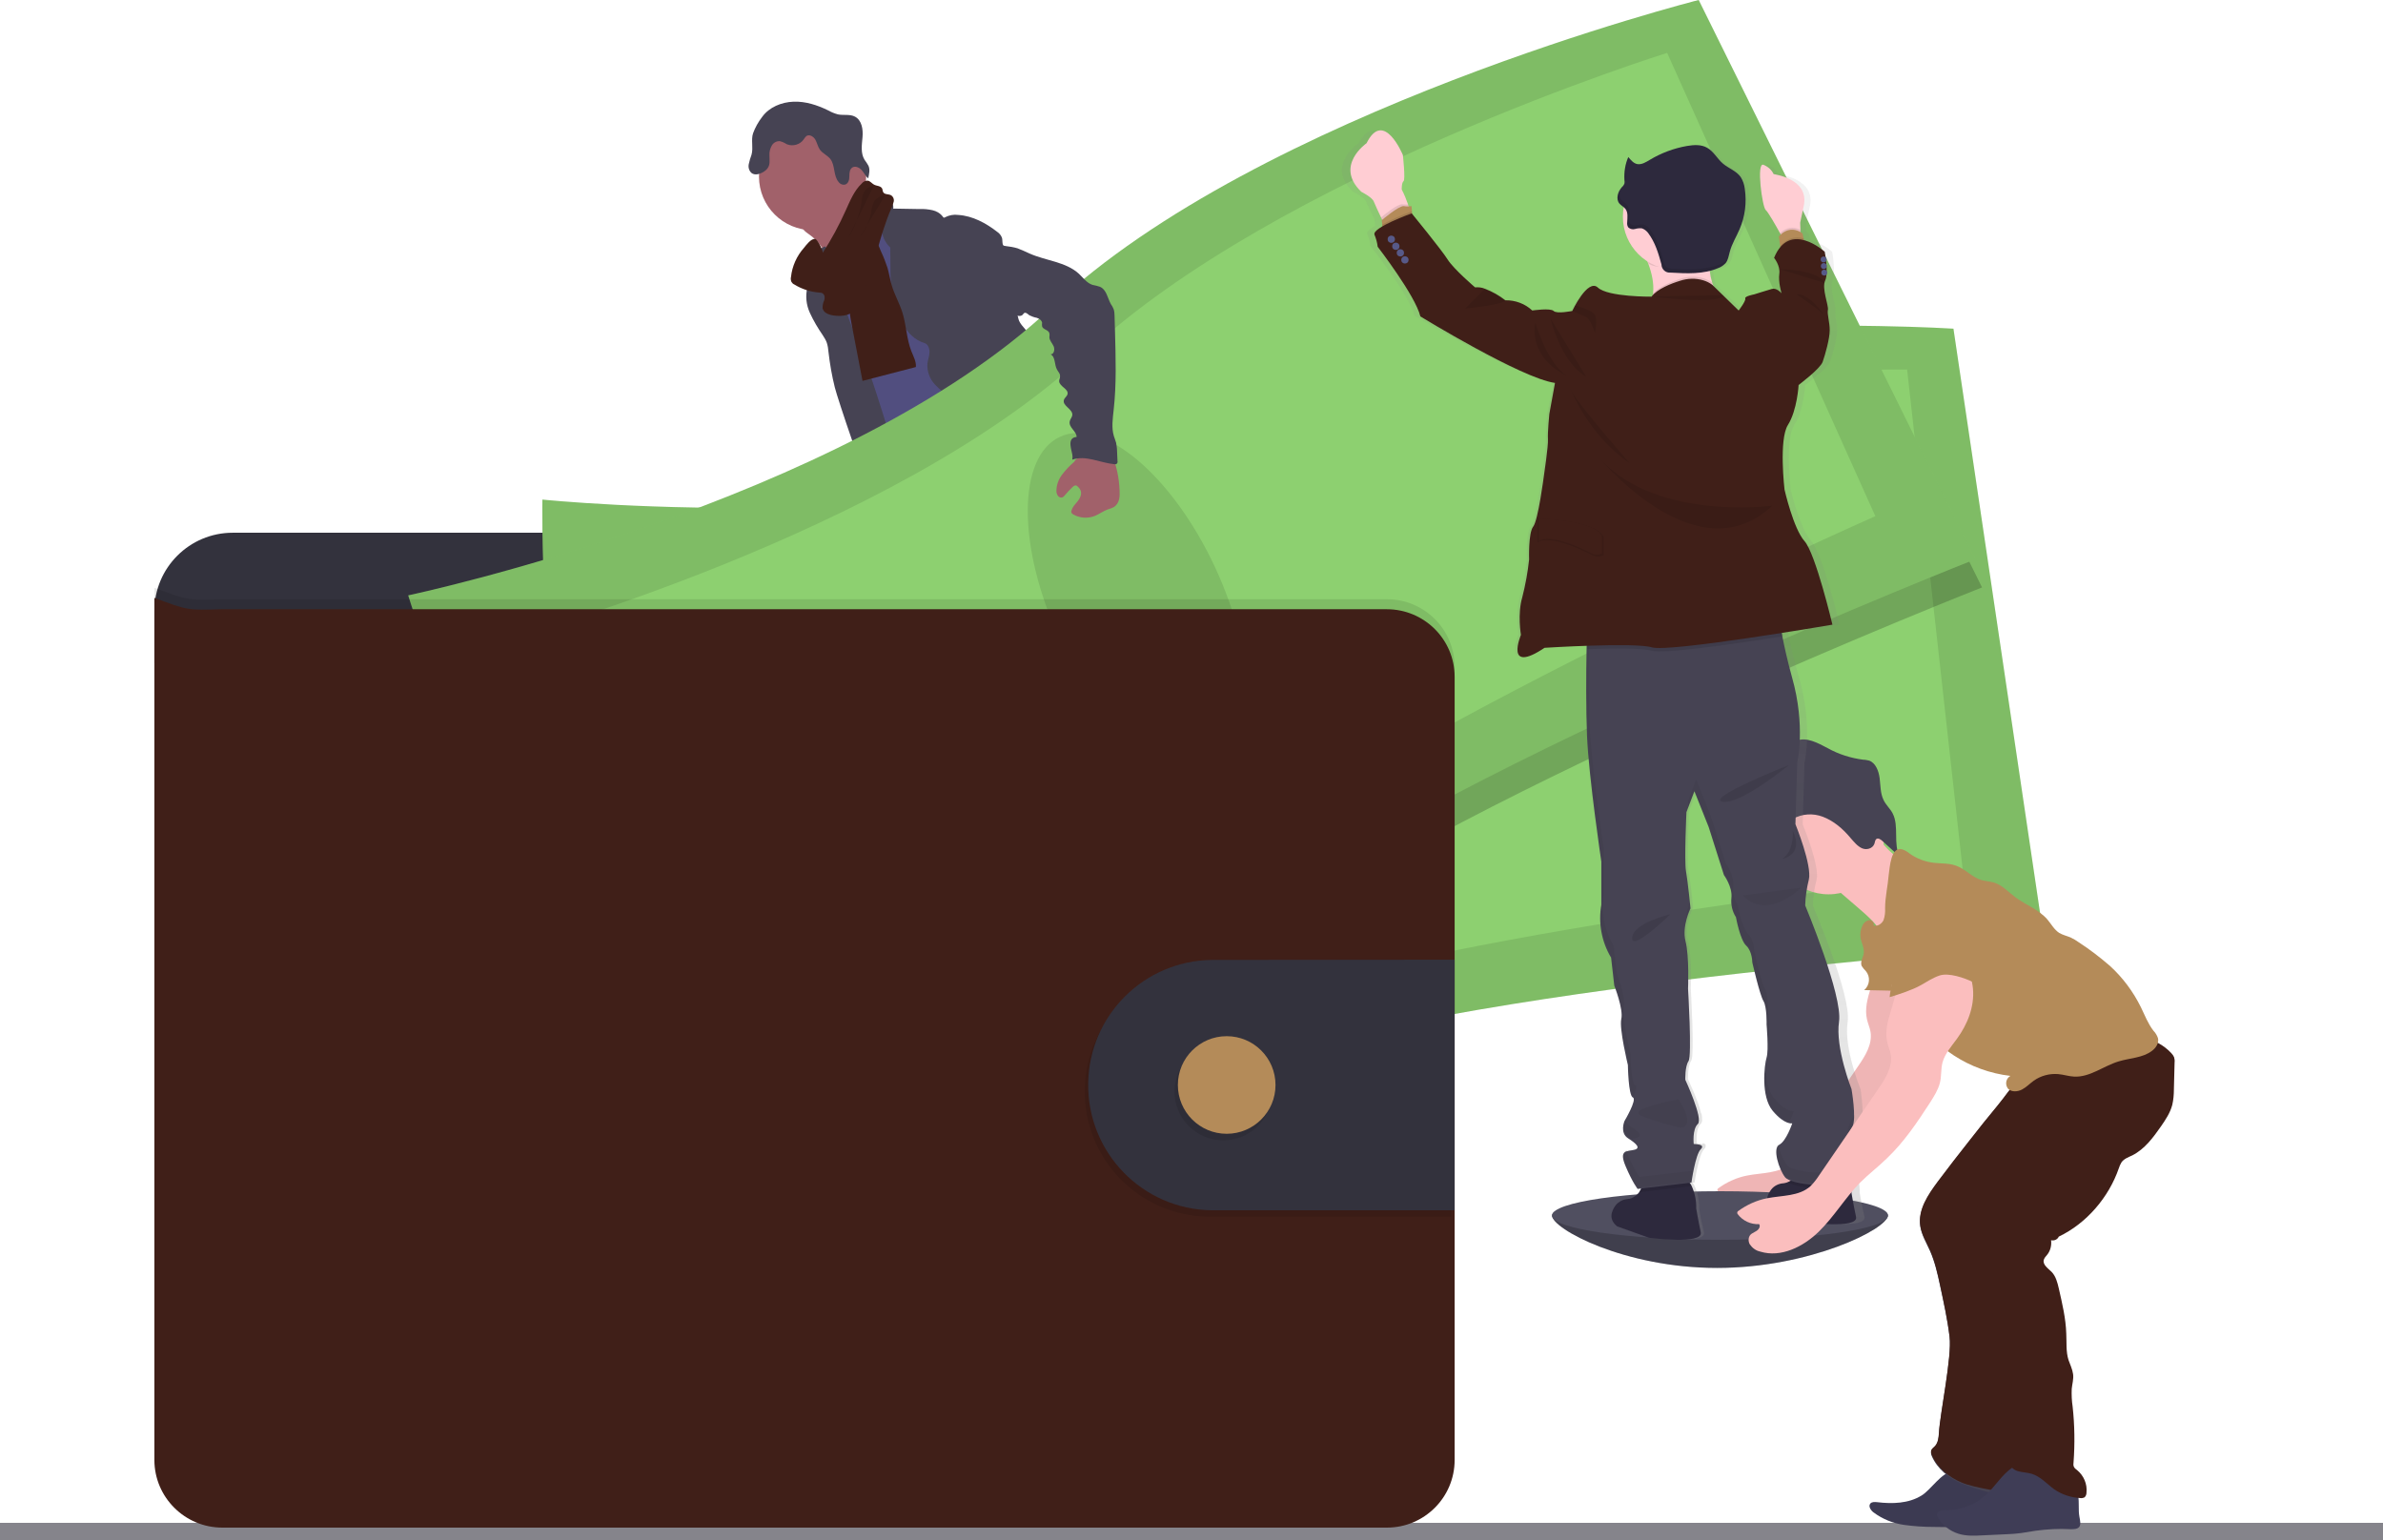 <?xml version="1.0" encoding="utf-8"?>
<!-- Generator: Adobe Illustrator 24.1.2, SVG Export Plug-In . SVG Version: 6.00 Build 0)  -->
<svg version="1.1" id="baed4b18-14ee-447f-bd84-b0265ca0ad8a"
	 xmlns="http://www.w3.org/2000/svg" xmlns:xlink="http://www.w3.org/1999/xlink" x="0px" y="0px" viewBox="0 0 1049.6 678.6"
	 style="enable-background:new 0 0 1049.6 678.6;" xml:space="preserve">
<style type="text/css">
	.st0{fill:#85848B;}
	.st1{fill:#504F60;}
	.st2{opacity:0.2;enable-background:new    ;}
	.st3{fill:#B48B59;}
	.st4{fill:#514E7F;}
	.st5{fill:#464353;}
	.st6{fill:#A1616A;}
	.st7{fill:#401F18;}
	.st8{opacity:0.1;enable-background:new    ;}
	.st9{fill:#33323D;}
	.st10{fill:#8DD070;}
	.st11{fill:#FBBEBE;}
	.st12{opacity:5.000000e-02;enable-background:new    ;}
	.st13{fill:#3F3D56;}
	.st14{fill:url(#SVGID_1_);}
	.st15{fill:#2D293D;}
	.st16{opacity:5.000000e-02;}
	.st17{fill:#FFCDD3;}
	.st18{fill:#575988;}
	.st19{opacity:0.1;}
</style>
<rect y="670.9" class="st0" width="1049.6" height="7.7"/>
<path class="st1" d="M831.5,535.5c0,5.9-34.4,23.1-75.2,23.1s-72.7-17.2-72.7-23.1s33.1-4,74-4S831.5,529.6,831.5,535.5z"/>
<path class="st2" d="M831.5,535.5c0,5.9-34.4,23.1-75.2,23.1s-72.7-17.2-72.7-23.1"/>
<path class="st3" d="M420.1,427.2c6.6,0.8,13.5,1.4,19.9-0.7c1-0.3,2.1-1,2-2c-0.1-0.4-0.2-0.7-0.5-1c-2.4-3.6-4.4-7.4-6-11.4
	c-0.1-0.2-0.2-0.4-0.4-0.5c-0.2-0.1-0.4-0.1-0.6,0c-2.9,0.8-5.5,2.7-8.4,3.5c-1.5,0.4-3,0.5-4.6,0.3c-1.3-0.2-3.1-1.2-4.3-1.1
	C418,418.7,419.6,422.8,420.1,427.2z"/>
<path class="st3" d="M545.5,416.2c4.4-3,8.9-6.2,11.5-10.8c0.2-0.3,0.3-0.6,0.3-0.9c0-0.3-0.2-0.6-0.4-0.9
	c-2.5-3.9-5.6-7.3-9.3-10.1c-1.9,1.4-3.7,3-5.2,4.8c-1.1,1.2-4.1,3-4.2,4.8c0,1,1.2,2.2,1.7,3c0.7,1.1,1.4,2.2,2.1,3.3
	C542.4,409.9,545.9,415.9,545.5,416.2z"/>
<path class="st4" d="M446.1,440.6c0.1,1-0.2,2.1-0.8,2.9c-0.5,0.5-1,0.8-1.7,1c-9.3,3.3-20-0.8-29.3,2.5c-1.9,0.7-3.7,1.6-5.6,2.3
	c-2.3,0.7-4.6,1.1-7,1.2c-3.3,0.3-6.6,0.5-9.8,0.6c-2.5,0.2-5,0-7.4-0.7c-2.5-0.6-4.5-2.3-5.7-4.5c-0.5-1-0.6-2.1-0.3-3.2
	c0.1-0.4,0.4-0.7,0.6-1c0.6-0.7,1.4-1.3,2.2-1.8l3.4-2.2c1.6-1.1,3.3-2.1,5.2-2.7c1.4-0.4,2.8-0.6,4.1-1c4.8-1.4,8.5-5.2,11.9-8.8
	l4.6-5c0.4-0.5,1-1,1.6-1.3c0.6-0.2,1.3-0.3,2-0.2c4.5,0.3,8.9,1.8,12.6,4.2c1,0.7,2,1.3,3.1,1.8c2.7,1.1,6.2,0.3,8.7-1.1
	c1.2-0.6,0.9-1,1.4-2.1s1.7-1.9,2.8-0.8c0.3,0.4,0.5,0.8,0.7,1.3c1,3.3,0.6,6.8,0.6,10.3c0,0.5,0,1.1,0.2,1.6c0.3,0.5,0.6,1,0.9,1.5
	c0.1,0.1,0.1,0.2,0.2,0.4C446.1,437.3,446.3,439,446.1,440.6z"/>
<path class="st5" d="M446.1,440.6c0.1,1-0.2,2.1-0.8,2.9c-0.5,0.5-1,0.8-1.7,1c-9.3,3.3-20-0.8-29.3,2.5c-1.9,0.7-3.7,1.6-5.6,2.3
	c-2.3,0.7-4.6,1.1-7,1.2c-3.3,0.3-6.6,0.5-9.8,0.6c-2.5,0.2-5,0-7.4-0.7c-2.5-0.6-4.5-2.3-5.7-4.5c-0.5-1-0.6-2.1-0.3-3.2
	c0.1-0.4,0.4-0.7,0.6-1c0.5,1.1,0.9,2.6,1.3,3.2c0.9,1.6,2.5,2.8,4.3,3.1c1.4,0.1,2.7-0.1,4-0.5c8.4-2.1,17.3-2.1,25.4-5.3
	c2.8-1.1,5.4-2.5,8.3-3.2s6-0.5,9-0.7c4.7-0.4,9.3-1.8,14-2.6C446.1,437.3,446.3,439,446.1,440.6z"/>
<path class="st4" d="M566.8,415.6c-0.4,3.5-2.7,6.5-5.1,9.1s-5.2,4.9-7.2,7.8c-2.4,3.7-3.5,8.2-6.6,11.3c-1.2,1.1-2.5,2.1-4,2.8
	c-1.6,1-3.4,1.8-5.2,2.4c-4.7,1.5-9.7,1.2-14.5,0.8c-1.6,0-3.1-0.3-4.6-0.9c-0.7-0.3-1.3-0.7-1.9-1.2c-1.2-0.8-2.2-1.8-3-3
	c-0.4-0.7-0.5-1.4-0.3-2.2c0.3-0.8,0.8-1.5,1.4-2.1c1.1-1.1,2.3-2.2,3.5-3.2c1.7-1.1,3.3-2.5,4.6-4c0.8-1.2,1.4-2.6,1.8-4
	c0.7-2.5,1.1-5.1,1.3-7.7c0-1.7,0.2-3.4,0.5-5.1c0.7-2.6,2.7-5,2.5-7.7c-0.1-0.4-0.1-0.8,0.1-1.2c0.2-0.3,0.6-0.5,0.9-0.6
	c1.5-0.6,3.1-1,4.8-1.1c1.7-0.1,3.3,0.5,4.4,1.7c0.7,0.8,1.1,2,2.1,2.3c0.5,0.1,1,0.2,1.5,0.1c2.5-0.3,5.1-0.6,7-2.2
	c1.8-1.6,2.9-3.9,2.9-6.4c0-0.9-0.4-1.9,1-2c1.1-0.1,1.9,1,2.4,1.7c2,2.6,4,5.3,4.7,8.5c0.3-0.1,0.6-0.2,0.9-0.2
	c1.3,0,2.5,0.6,3.2,1.6C566.7,412.5,567,414.1,566.8,415.6z"/>
<path class="st5" d="M566.8,415.6c-0.4,3.5-2.7,6.5-5.1,9.1s-5.2,4.9-7.2,7.8c-2.4,3.7-3.5,8.2-6.6,11.3c-1.2,1.1-2.5,2.1-4,2.8
	c-1.6,1-3.4,1.8-5.2,2.4c-4.7,1.5-9.7,1.2-14.5,0.8c-1.6,0-3.1-0.3-4.6-0.9c-0.7-0.3-1.3-0.7-1.9-1.2c-1.2-0.8-2.2-1.8-3-3
	c0.9-0.5,2-0.7,3-0.7c2.2,0.1,3.7,2.2,5.8,2.8c3,0.9,5.9-1.2,8.9-1.9c2-0.5,4-0.3,5.9-1c1.6-0.6,3.1-1.5,4.4-2.7
	c1.8-1.3,3.4-2.8,4.7-4.5c1.1-1.7,2-3.6,2.8-5.5c1.6-3.7,3.4-7.2,5.6-10.6c0.3-0.5,0.7-1,1.1-1.5c0.5-0.4,1-0.7,1.5-1.1
	c2-1.5,2.8-4,3.5-6.4c0.2-0.7,0.5-1.5,0.8-2.2c1.3,0,2.5,0.6,3.2,1.6C566.7,412.4,567,414,566.8,415.6z"/>
<path class="st6" d="M357.1,103.8c2.5,1.9,4.5,4.3,6,7c1.4,2.7,9.5,24,9,27.1c2.6-2.6,13-3.1,15.7-5.7c1.1-1.1,7.1-6.7,8-7.9
	s7.6-4,8.3-5.4c2.7-4.9-19.4-23.4-16.5-28.3c0.2-0.2,0.2-0.5,0.2-0.8c-0.1-0.2-0.2-0.4-0.4-0.6c-1.8-1.9-4.2-3-6.4-4.4
	s-4.3-3.3-4.9-5.8c-2.1,1-4,2.2-5.6,3.8c-4.1,3.5-8,7-12,10.6c-1.5,1.4-4.5,3.3-5.2,5.3C352.5,101,355.6,102.6,357.1,103.8z"/>
<path class="st4" d="M392.8,95.9c-3.4,2.3-6.6,4.9-9.5,7.7c-2.7,2.7-5.3,5.9-6,9.6c-0.3,1.5-0.2,3-0.5,4.5c-1,6.6-6.7,11.4-9.2,17.5
	c-0.7,1.9-1.3,3.9-1.6,5.9c-0.7,3.8-1.1,7.6-1.1,11.5c-0.1,3.7,3.6,6.3,4.9,9.8s1.7,7.1,2.4,10.6c1.3,6.7,3.6,13.2,6,19.7
	c4.9,13.6,20.9,51.3,25.8,64.9c15.1-3.8,55.3-12.5,68.7-20.5c4.5-2.7-31-32.7-26.2-34.7c1-0.2,1.6-1.1,1.5-2c0-0.2-0.1-0.3-0.1-0.5
	c-4.8-20.9-19.7-38-26.5-58.3c-2.4-7-6.6-13.1-9.8-19.8c-2.9-6.1-4.5-12.8-7.9-18.6c-0.7-1.2-1.5-2.3-2.5-3.1
	c-0.9-0.7-1.8-1.2-2.8-1.7C396.6,97.4,394.8,96.9,392.8,95.9z"/>
<circle class="st6" cx="357.9" cy="77.8" r="23.6"/>
<path class="st5" d="M381.9,88.9c2.4-2.2,5.9-2.7,8.9-1.3c1.6,0.8,3,2.5,2.6,4.3l11.7,0.2c1.9-0.1,3.7,0.1,5.6,0.5
	c1.8,0.4,3.5,1.4,4.6,2.9c0.1,0.2,0.3,0.4,0.5,0.4c0.2,0,0.4-0.1,0.5-0.2c1.8-0.9,3.8-1.3,5.8-1c6.3,0.4,12.2,3.6,17.2,7.5
	c0.9,0.6,1.6,1.5,2,2.5c0.4,1.3-0.1,3,1,3.9c0,11,3.8,21.3,6.3,32c0.5,1.9,2.3,3.6,3.5,5.1c1.6,1.7,2.8,3.6,3.8,5.7
	c2.1,5.6-0.8,12.1,1.3,17.7c0.9,2.4,2.6,4.3,4,6.4c1.9,2.4,3.1,5.2,3.4,8.2c0.1,1.3-0.1,2.7,0,4c0.1,1.8,0.5,3.6,1,5.3
	c0.9,3.2,1.7,6.5,2.7,9.7c1.5,5.2,3.5,10.8,8.2,13.6c-11.3,1.9-23.1,3.8-33.8-0.1c-1.5-0.5-2.9-1.2-4.2-2.1
	c-3.9-2.8-5.7-7.5-7.4-11.9c-1.9-5-3.8-10.1-4.1-15.4c0-1.7-0.2-3.4-0.7-5c-1.1-2.9-4-4.6-6.6-6.3c-3-1.6-5.7-3.7-8-6.2
	c-2.3-2.5-3.5-5.9-3.2-9.3c0.2-1.6,0.9-3.2,0.9-4.9s-0.7-3.6-2.3-4c-8.2-2.5-12.1-12.2-13.9-20.5c-0.8-4.3-1.1-8.7-1-13.1l-0.1-8.5
	c-2.3-2.1-3.6-5-3.7-8.1c0.1-0.9,0.1-1.8,0-2.7c-0.4-1.1-1-2.1-1.9-2.9C384.6,93.3,383.1,91.2,381.9,88.9z"/>
<path class="st5" d="M356.8,115.9c-0.3,2.6,0.3,5.4-0.3,7.9c-0.2,1-0.6,2-0.9,2.9c-0.9,3.7-0.5,7.6,1.1,11.1
	c1.6,3.5,3.5,6.7,5.7,9.9c0.7,1.1,1.4,2.2,1.8,3.4c0.4,1.3,0.6,2.6,0.7,3.9c0.6,5.3,1.5,10.5,2.8,15.7c1.1,4.5,13.8,42.8,16.8,46.3
	c0.5,0.8,1.4,1.3,2.3,1.5c0.7,0,1.3-0.1,1.9-0.4l6-2.3c0.5-0.2,1-0.4,1.4-0.8c0.6-0.7,0.9-1.5,0.9-2.4c0.4-4.9-12.3-43.5-13.9-48.1
	c-4.9-13.9-11.4-27.3-14.6-41.7c-0.9-4-1.4-10.2-4.3-13.4c-1.2-1.3-0.8-0.8-2.3-0.1c-0.7,0.3-1.4,0.7-2.1,1.1
	C358,111.9,356.9,113.8,356.8,115.9z"/>
<path class="st5" d="M472.2,202.6"/>
<path class="st7" d="M375,142.3c1.6,8.5,3.3,17,4.9,25.5l23.5-6.1c0.2-2.5-1.1-4.7-2-7c-2.1-5.4-2.2-11.4-3.9-16.9
	c-1.3-4.2-3.6-8.1-4.8-12.3c-0.7-2.5-1.1-5-1.8-7.5c-0.8-2.4-1.7-4.8-2.8-7.1c-1.3-3.4-3-6.5-5.1-9.5c-3,1.1-6.2,2.4-7.9,5.1
	c-0.9,1.5-1.4,3.2-1.5,5c-0.4,5.3,1.5,10.6,0.9,15.8C373.8,132.3,374,137.4,375,142.3z"/>
<path class="st5" d="M403.8,255.5c1.3,5-0.6,10.3-2.1,15.2c-2.3,7.5-3.9,15.1-4.8,22.9c-0.1,2-0.5,3.9-1.2,5.8
	c-0.7,1.7-2,3.1-2.9,4.7c-2.4,4.2-2.3,9.3-1.8,14.1c0.3,3.1,0.9,6.3,1.5,9.4c0.8,3.8,1.7,7.8,0.6,11.5c1.9-0.4,3.1,2,3,3.9
	s-0.7,4,0.2,5.6c2.3,0.8,2.3,4,2.3,6.5c0,4.2,0.6,8.5,1.6,12.6c3.5,16.7,7.2,33.4,11.1,50.1c8.5,2.6,18.3,5.3,26.4,1.7
	c1.5-0.7,3-1.7,3.3-3.4c0.1-0.9,0-1.8-0.3-2.6l-3.8-13.9c-0.9-3.4-1.9-6.8-1.4-10.3c0.4-2.6,1.5-5.3,0.2-7.6
	c-0.4-0.8-1.1-1.4-1.6-2.1c-2-2.9-1-6.9-0.8-10.4c0.1-0.8,0-1.6-0.2-2.4c-0.3-0.9-0.7-1.8-1.1-2.6c-3.2-6.1-4.7-13-4.4-19.9
	c0.1-0.9,0-1.8-0.4-2.6c-0.2-0.3-0.5-0.7-0.6-1.1c-0.1-0.6-0.1-1.3,0.2-1.9c-1.1-0.9-2.2-1.9-3.1-3c2-1.3,2.6-3.9,1.4-5.9
	c-0.2-0.3-0.4-0.6-0.6-0.8c1.2-0.2,2-1.4,1.8-2.6c-0.1-0.5-0.3-0.9-0.7-1.2c-0.5-0.3-1.1-0.5-1.5-1c-0.5-0.7-0.1-1.8,0.3-2.6
	l2.3-4.2c1.7-3.1,2.1-7,4-10c2.7-4.4,4.4-9.2,6.2-14.1l6.7-18.6l4.5,3.9c1.5,1.2,2.8,2.6,3.7,4.2c0.6,1.6,1.1,3.3,1.2,5.1
	c1.7,10.1,8,18.8,10.3,28.8c0.5,2.2,0.9,4.5,2.1,6.4c0.5,0.6,0.9,1.2,1.2,1.8c0.3,1,0.5,2,0.5,3c0.4,4.1,2.6,7.8,6,10.2
	c2.2,1.5,5,2.6,6.2,5c0.2,0.7,0.6,1.5,1,2.1c1.1,1.3,3.4,1.5,3.9,3.1c0.3,0.9-0.2,2,0.3,2.8c0.3,0.4,0.7,0.7,1.1,0.8l6.5,3.3
	c7.3,3.6,11,12,16.4,18.1c1.9,2,3.5,4.2,4.9,6.5c2.3,4.1,3.4,9.4,7.3,12c1.1,0.5,2,1.3,2.8,2.1c1.2,1.6,0.8,3.9,0.9,5.9
	s1.7,4.5,3.6,3.8c-0.7,2.5-0.7,5.1,0,7.5c8.5-0.4,16.6-3.7,23.1-9.3c1.9-1.7,3.7-3.8,3.8-6.3c0-0.4-0.1-0.9-0.3-1.3
	c-0.4-0.5-0.9-0.9-1.5-1.1c-6.1-3.3-7.9-11-11-17.2c-2.7-5.5-6.7-10.2-10-15.3c-7.2-11-12.2-24.2-23.1-31.4c-2.4-1.6-5.2-3-6.4-5.6
	c-0.7-1.5-0.8-3.1-1.3-4.7s-1.8-3-3.4-3c0.9-2.2,0.7-4.9,0.8-7.3c0.1-1.1-0.1-2.1-0.4-3.1c-0.4-1.1-1-2.1-1.6-3.1
	c-2.9-4.8-4.3-10.4-4.1-16c0.1-2.9,0.6-5.9-0.3-8.6c-0.4-1.4-1.2-2.7-1.7-4c-0.8-2.4-1.2-5-1.3-7.5l-0.6-9.6
	c-0.1-3.2-0.5-6.4-1.2-9.5c-2-7.5-4-38.7-10.8-42.2s-18.6,20.5-26.3,21c-3.4,0.1-6.8,0.8-10,1.9c-5.1,1.9-9.4,5.5-13.6,9l-14.2,11.9
	C409.5,251.4,407.1,253.8,403.8,255.5z"/>
<path class="st5" d="M335.7,51.5c3.1-4.3,8.5-6.5,13.8-6.7s10.5,1.5,15.2,3.8c1.4,0.8,2.9,1.4,4.4,1.8c2.5,0.5,5.3-0.2,7.5,1
	c3,1.6,3.6,5.6,3.3,9s-0.9,7.1,0.9,10c0.6,0.8,1.2,1.7,1.7,2.6c0.8,1.7,0.3,3.7-0.1,5.6c-1.2-1-1.8-2.5-2.9-3.7s-2.9-1.9-4.1-1.1
	s-1.3,2.4-1.3,3.9s-0.4,3.1-1.8,3.6c-1.1,0.3-2.3-0.2-3-1.2c-2.3-2.8-1.4-7.3-3.6-10.1c-1.3-1.6-3.4-2.4-4.6-4.1
	c-0.9-1.3-1.2-3-2-4.4s-2.7-2.5-4-1.5c-0.4,0.4-0.8,0.9-1.1,1.4c-1.6,2.3-4.7,3.2-7.3,2.2c-1-0.6-2-1.1-3.2-1.4
	c-1.5-0.1-2.9,0.7-3.6,2c-0.7,1.3-1.1,2.7-1,4.2c0,2,0.4,4.1-0.8,5.7c-0.4,0.6-1,1.1-1.6,1.5c-1.7,1.1-4,1.8-5.5,0.6
	c-1.1-1-1.5-2.5-1.2-3.9c0.3-1.4,0.7-2.8,1.2-4.1c0.9-3.1-0.3-6.6,0.7-9.5C332.6,56.2,334,53.7,335.7,51.5z"/>
<path class="st7" d="M348.4,122c-0.2,0.7-0.1,1.5,0.2,2.2c0.3,0.5,0.7,0.9,1.2,1.1c3.4,2.1,7.2,3.3,11.1,3.6c0.5,0,1.1,0.1,1.5,0.4
	c0.9,0.6,1,2,0.6,3.1c-0.5,1-0.7,2.2-0.7,3.3c0.3,2.1,2.8,3,4.9,3.3c2.9,0.4,6.1,0.2,8.5-1.6c1.6-1.4,2.8-3.2,3.5-5.2
	c5.7-13.2,7.8-27.8,13.6-40.9c0.4-0.9,0.7-1.8,0.9-2.7c0.1-1-0.3-1.9-1.1-2.5c-1.1-0.7-2.8-0.3-3.5-1.3c-0.4-0.5-0.3-1.3-0.6-1.8
	c-0.7-1.2-2.4-1-3.6-1.7c-0.9-0.5-1.6-1.5-2.6-1.7c-1-0.1-2.1,0.4-2.7,1.2c-3.4,3.2-5.2,7.7-7.1,11.9c-2.9,6.5-6.3,12.8-10.2,18.8
	c0.5-0.7-2.2-6-3.2-6.2c-1.8-0.4-4.1,2.8-5,3.9C350.9,112.8,348.9,117.3,348.4,122z"/>
<path class="st8" d="M384.7,82.1c-1.5,0-2.8,0.7-3.7,1.9c-1.1,1.4-1.3,3.2-1.5,5c-0.9,5.6-2.9,11-5.9,15.8"/>
<path class="st8" d="M389.8,86.1c-2,0-3.9,1.2-4.9,2.9c-0.7,1.6-1.1,3.2-1.2,4.9c-0.9,3.8-2.5,7.3-4.9,10.4"/>
<path class="st9" d="M627.4,281.6v-12.4c0-19-15.4-34.5-34.5-34.5H102.5c-19,0-34.5,15.4-34.5,34.5v22.9L627.4,281.6z"/>
<path class="st10" d="M238.9,220.1c0,0-1.4,86.9,14,115.4s22,152.9,22,152.9s161.4,16.7,273.9-20s351.9-51.7,351.9-51.7l-40.3-271.9
	c0,0-199.3-12.8-312.7,41.3S238.9,220.1,238.9,220.1z"/>
<path class="st8" d="M238.9,220.1c0,0-1.4,86.9,14,115.4s22,152.9,22,152.9s161.4,16.7,273.9-20s351.9-51.7,351.9-51.7l-40.3-271.9
	c0,0-199.3-12.8-312.7,41.3S238.9,220.1,238.9,220.1z"/>
<path class="st10" d="M274.7,251.9c0,0-5,71.7,7.6,94.6s13.3,125.1,13.3,125.1s145.3,6.7,248.6-28.4s320.5-58,320.5-58L840,162.8
	c0,0-179.7-1.9-284.6,47.7S274.7,251.9,274.7,251.9z"/>
<ellipse transform="matrix(0.992 -0.124 0.124 0.992 -35.645 69.691)" class="st8" cx="543.9" cy="322.1" rx="37.7" ry="80.9"/>
<path class="st2" d="M751.1,12.4c0,0-193.6,49-284.9,135.3S182.7,274.8,182.7,274.8s25.3,83.1,48.7,105.6
	c23.4,22.5,67.8,138.8,67.8,138.8S458.1,485.5,553.9,416S873,258.8,873,258.8L751.1,12.4z"/>
<path class="st10" d="M179.8,262.3c0,0,25.3,83.1,48.7,105.6s67.8,138.8,67.8,138.8S455.2,473.1,551,403.6S870,246.4,870,246.4
	L748.2,0c0,0-193.6,49-284.9,135.3S179.8,262.3,179.8,262.3z"/>
<path class="st8" d="M179.8,262.3c0,0,25.3,83.1,48.7,105.6s67.8,138.8,67.8,138.8S455.2,473.1,551,403.6S870,246.4,870,246.4
	L748.2,0c0,0-193.6,49-284.9,135.3S179.8,262.3,179.8,262.3z"/>
<path class="st10" d="M223.5,281.6c0,0,17.2,69.8,36.3,87.7s51,115,51,115s140.3-38.2,227.9-103.4S826,227.4,826,227.4L734.3,23.3
	c0,0-171.6,53.4-256.2,132.7S223.5,281.6,223.5,281.6z"/>
<ellipse transform="matrix(0.906 -0.422 0.422 0.906 -65.362 236.486)" class="st8" cx="501.3" cy="265.8" rx="37.7" ry="80.9"/>
<path class="st8" d="M640.7,293.8v345c0,16.5-13.4,29.8-29.8,29.8c0,0,0,0,0,0h-513c-16.5,0-29.8-13.4-29.8-29.8V259
	c14.7,5.5,14.7,5.5,29.8,5h513C627.3,264,640.7,277.3,640.7,293.8z"/>
<path class="st7" d="M640.7,298.2v345c0,16.5-13.4,29.8-29.8,29.8h-513C81.4,673,68,659.6,68,643.2V263.4c14.7,5.5,14.7,5.5,29.8,5
	h513C627.3,268.4,640.7,281.7,640.7,298.2z"/>
<path class="st8" d="M639.2,425.7V536h-107c-30.5-0.4-54.8-25.4-54.4-55.9c0.4-29.9,24.5-54,54.4-54.4H639.2z"/>
<path class="st9" d="M640.7,422.8v110.4h-107c-30.5-0.4-54.8-25.4-54.4-55.9c0.4-29.9,24.5-54,54.4-54.4L640.7,422.8z"/>
<circle class="st8" cx="538.8" cy="480.9" r="21.5"/>
<circle class="st3" cx="540.3" cy="478" r="21.5"/>
<path class="st11" d="M826.4,421.8c0.8,9.2-6.1,18.2-4.1,27.2c0.4,1.9,1.3,3.8,1.6,5.7c0.8,5.4-2.3,10.4-5.4,14.9L792.3,508
	c-1,1.7-2.3,3.2-3.7,4.6c-5,4.5-12.5,4-19.1,5.3c-4.6,0.9-9,2.9-12.8,5.7c-0.3,0.3-0.4,0.8-0.1,1.1c2.2,3,5.8,4.7,9.5,4.5
	c0.7,0.9,0,2.2-1,2.9c-1.4,1-3.3,1.2-3.6,3.6c-0.1,0.8,0.1,1.7,0.5,2.4c1.1,1.6,2.7,2.8,4.6,3.2c9.1,2.8,18.9-2.1,25.7-8.7
	s11.7-15,18.3-21.8c3.7-3.7,7.9-6.9,11.7-10.5c7.6-7.2,13.5-16,19.2-24.8c1.7-2.7,3.4-5.4,4.2-8.4s0.4-6.2,1.2-9.1
	c1.1-3.9,3.9-7,6.3-10.3c4.7-6.4,7.8-14.2,7.1-22.1s-5.5-15.7-12.9-18.3c-2.3-0.9-4.8-1.1-7.3-0.4c-3,0.9-5.3,3.5-7.4,5.9l-5,5.8
	c-1.2,1.3-2.2,2.8-2.9,4.4c-0.7,1.7-0.3,3.6,1,4.9"/>
<path class="st12" d="M826.4,421.8c0.8,9.2-6.1,18.2-4.1,27.2c0.4,1.9,1.3,3.8,1.6,5.7c0.8,5.4-2.3,10.4-5.4,14.9L792.3,508
	c-1,1.7-2.3,3.2-3.7,4.6c-5,4.5-12.5,4-19.1,5.3c-4.6,0.9-9,2.9-12.8,5.7c-0.3,0.3-0.4,0.8-0.1,1.1c2.2,3,5.8,4.7,9.5,4.5
	c0.7,0.9,0,2.2-1,2.9c-1.4,1-3.3,1.2-3.6,3.6c-0.1,0.8,0.1,1.7,0.5,2.4c1.1,1.6,2.7,2.8,4.6,3.2c9.1,2.8,18.9-2.1,25.7-8.7
	s11.7-15,18.3-21.8c3.7-3.7,7.9-6.9,11.7-10.5c7.6-7.2,13.5-16,19.2-24.8c1.7-2.7,3.4-5.4,4.2-8.4s0.4-6.2,1.2-9.1
	c1.1-3.9,3.9-7,6.3-10.3c4.7-6.4,7.8-14.2,7.1-22.1s-5.5-15.7-12.9-18.3c-2.3-0.9-4.8-1.1-7.3-0.4c-3,0.9-5.3,3.5-7.4,5.9l-5,5.8
	c-1.2,1.3-2.2,2.8-2.9,4.4c-0.7,1.7-0.3,3.6,1,4.9"/>
<path class="st13" d="M846.3,658.9c-5.7,3.5-12.8,3.7-19.5,2.9c-1.1-0.1-2.3-0.2-3,0.6c-1,1.2,0.2,3,1.4,3.9
	c3.9,2.9,8.5,4.8,13.4,5.5c4.3,0.6,8.7,0.9,13.1,0.9c12,0.2,24,0.4,35.8-1.3c0.7-0.1,1.4-0.3,2-0.6c0.8-0.5,1.3-1.3,1.5-2.3
	c0.8-3.1-0.8-6.4-3.1-8.5s-5.4-3.3-8.3-4.5l-10.4-4c-2.4-1-6.3-3.5-9-3.3C855.1,648.6,850.4,656.5,846.3,658.9z"/>
<path class="st12" d="M846.3,658.9c-5.7,3.5-12.8,3.7-19.5,2.9c-1.1-0.1-2.3-0.2-3,0.6c-1,1.2,0.2,3,1.4,3.9
	c3.9,2.9,8.5,4.8,13.4,5.5c4.3,0.6,8.7,0.9,13.1,0.9c12,0.2,24,0.4,35.8-1.3c0.7-0.1,1.4-0.3,2-0.6c0.8-0.5,1.3-1.3,1.5-2.3
	c0.8-3.1-0.8-6.4-3.1-8.5s-5.4-3.3-8.3-4.5l-10.4-4c-2.4-1-6.3-3.5-9-3.3C855.1,648.6,850.4,656.5,846.3,658.9z"/>
<path class="st5" d="M853.5,520.9c-4.3,5.8-8.8,12.4-7.7,19.5c0.6,3.8,2.7,7.2,4.3,10.8c2.1,4.8,3.3,10,4.4,15.2
	c1.6,7.5,3.3,15.1,4.2,22.8c1.1,8.7-4.2,33.7-4.7,42.4c-0.1,2.1-0.4,4.4-1.8,5.9c-0.6,0.6-1.3,1.1-1.6,1.9c-0.2,0.8,0,1.5,0.3,2.2
	c2.4,5.5,7.4,9.6,13,11.9s19,6.4,25.1,6.6c0.8,0.1,1.6,0,2.4-0.3c0.8-0.5,1.4-1.2,1.8-2.1c4.3-8.3,0.2-37.9,0.2-47.3
	c0.1-7.8,1.9-15.6,1.6-23.4c-0.3-6.3-2-12.4-2.6-18.7c-1-10.3,0.9-20.6,2.8-30.7c1.4-7.8,2.9-15.6,4.7-23.2c1.1-4.7,2.4-9.4,5-13.5
	c2-3.2,4.8-5.9,7.1-9c6.5-8.5,9.3-19.2,8-29.7c-0.1-1-15,3.8-16.3,4.3c-5.3,2.3-10.3,5.4-14.5,9.3c-3.4,3.3-6.2,7.7-9.2,11.3
	c-4.3,5.2-8.5,10.4-12.6,15.7C862.7,508.7,858.1,514.8,853.5,520.9z"/>
<path class="st7" d="M853.5,520.5c-4.3,5.8-8.8,12.4-7.7,19.5c0.6,3.8,2.7,7.2,4.3,10.8c2.1,4.8,3.3,10,4.4,15.2
	c1.6,7.5,3.3,15.1,4.2,22.8c1.1,8.7-4.2,33.7-4.7,42.4c-0.1,2.1-0.4,4.4-1.8,5.9c-0.6,0.6-1.3,1.1-1.6,1.8c-0.2,0.8,0,1.5,0.3,2.2
	c2.4,5.5,7.4,9.6,13,12s19,4.5,25.1,4.7c0.8,0.1,1.6,0,2.4-0.3c0.8-0.5,1.4-1.2,1.8-2.1c4.3-8.3,0.2-36,0.2-45.4
	c0.1-7.8,1.9-15.6,1.6-23.4c-0.3-6.3-2-12.4-2.6-18.7c-1-10.3,0.9-20.6,2.8-30.7c1.4-7.8,2.9-15.5,4.7-23.2c1.1-4.7,2.4-9.4,5-13.5
	c2-3.2,4.8-5.9,7.1-9c6.5-8.5,9.3-19.2,8-29.7c-0.1-1-15,3.8-16.3,4.3c-5.3,2.3-10.3,5.4-14.5,9.4c-3.4,3.3-6.2,7.7-9.2,11.3
	c-4.3,5.2-8.5,10.4-12.6,15.7C862.7,508.4,858.1,514.4,853.5,520.5z"/>
<circle class="st11" cx="805.4" cy="369.7" r="24.3"/>
<path class="st11" d="M827.2,368.7c4.5,7.2,11.8,12.3,20.2,14.1l-1.8,6.6c-3.2,11.4-6.7,23.5-15.5,31.4c1-3.9-0.3-8-2.5-11.4
	s-5.2-6-8.2-8.6l-14-12.1c-0.4-0.3-0.7-0.7-1-1.2c-0.3-0.9-0.3-1.8,0-2.7c1.8-5.5,6.9-9,11-12.7c2.1-1.9,3.9-4.1,5.5-6.4
	C823.7,361.8,825.4,365.8,827.2,368.7z"/>
<path class="st5" d="M773.4,345.3l-0.5-4.6c3.8,1,7.5-2.3,9.9-5.6s4.7-7.3,8.5-8.8c4.5-1.7,9.3,1,13.7,3.3
	c4.8,2.7,10.2,4.4,15.7,5.1c0.9,0,1.7,0.2,2.6,0.4c2.8,1,4.2,4.5,4.6,7.8s0.3,6.6,1.7,9.5c1,2.2,2.9,3.8,4,5.9
	c3,5.7,0.1,13.6,3.2,19.2l-7.8-7.1c-0.7-0.6-1.7-1.3-2.5-0.8c-0.6,0.4-0.7,1.4-0.9,2.1c-0.8,2.2-3.5,2.9-5.5,2s-3.5-2.8-5-4.5
	c-3.4-4.1-7.5-7.6-12.3-9.4c-4.3-1.6-9-1.3-13,0.9c-3.6,2-6.3,6.8-10.7,7c-6.1,0.2-8.6-11.1-11.5-15.6c2.1-1.6,2.8-4.5,1.6-6.9
	C769.3,345.1,773.3,344.6,773.4,345.3z"/>
<path class="st6" d="M473.2,203.4c-2,1.7-3.8,3.6-5.4,5.7c-1.6,2.1-2.5,4.6-2.5,7.3c0,0.8,0.3,1.5,0.7,2.1c0.5,0.6,1.3,0.9,2,0.6
	c0.4-0.2,0.7-0.5,1-0.9c1.1-1.3,2.2-2.5,3.4-3.6c0.4-0.4,1-0.9,1.6-0.7c0.3,0.1,0.5,0.2,0.7,0.5c0.7,0.6,1.2,1.3,1.4,2.2
	c0.3,1.5-0.5,3.1-1.5,4.3s-2.2,2.4-2.6,3.9c-0.2,0.4-0.2,0.8,0,1.2c0.2,0.3,0.5,0.5,0.8,0.7c2.9,1.6,6.4,1.8,9.4,0.6
	c2-0.8,3.8-2.2,5.8-2.9c0.9-0.2,1.8-0.6,2.6-1c1.2-0.8,2-2,2.3-3.4c0.3-1.4,0.3-2.8,0.2-4.2c-0.2-5.4-1.4-10.8-3.4-15.8
	c-0.1-0.3-0.3-0.6-0.6-0.8c-0.3-0.2-0.6-0.3-1-0.3c-2.6-0.3-6.8-1.6-9.2-0.6c-0.9,0.5-1.6,1.1-2.2,1.9
	C476.1,200.5,473.2,202.8,473.2,203.4z"/>
<path class="st5" d="M472.4,201.2c0-2.4-3-8.3,1.8-8.7c0-2.6-3.7-4.2-3-7c0.2-0.9,1-1.7,1.1-2.6c0.3-2.7-4.5-4.1-3.7-6.7
	c0.3-1,1.4-1.6,1.6-2.6c0.5-2.3-3.6-3.3-3.7-5.7c0-0.8,0.5-1.5,0.4-2.4c0-1-0.9-1.8-1.3-2.6c-1.3-2.2-0.6-5.7-2.9-6.8
	c1.5,0.1,2-2.1,1.4-3.5s-1.9-2.6-1.9-4.1c0.1-0.6,0.1-1.1,0-1.7c-0.4-1.5-2.8-1.6-3.2-3c-0.1-0.5-0.1-1.1,0-1.6
	c-0.2-1.1-1.3-1.9-2.4-2.2c-1.1-0.2-2.2-0.6-3.2-1.1c-0.7-0.5-1.5-1.4-2.3-1c-0.3,0.2-0.4,0.5-0.6,0.7c-0.9,1-2.6,0.6-3.8-0.2
	c-3.3-2.3-5-6.3-5.7-10.3c-0.7-4-0.7-8.1-1.6-12c-0.3-1.2-0.6-2.4-1.1-3.6c-0.4-1-1.6-2.6-1.7-3.6c-0.2-2.3,4.6-0.7,6.4-0.5
	c1.8,0.2,3.5,0.5,5.2,1c1.8,0.7,3.6,1.5,5.3,2.3c7.2,3.2,15.9,3.6,21.7,8.9c1.9,1.8,3.5,4.1,6,4.9c1.1,0.2,2.3,0.5,3.4,0.9
	c2.8,1.3,3.2,4.9,4.7,7.6c0.5,0.7,0.9,1.4,1.2,2.2c0.3,0.9,0.4,1.9,0.4,2.8l0.2,6.9c0.3,11.6,0.7,23.3-0.6,34.8
	c-0.4,3.8-1,7.7,0.1,11.4c0.3,1,0.7,1.9,1,3c0.2,1.2,0.4,2.4,0.4,3.6l0.2,4.5c0.1,0.3,0,0.7-0.2,1c-0.3,0.3-0.8,0.4-1.2,0.3
	c-6.3-0.6-12.6-4.1-18.5-2"/>
<ellipse class="st1" cx="757.6" cy="535.5" rx="74" ry="10.7"/>
<linearGradient id="SVGID_1_" gradientUnits="userSpaceOnUse" x1="790.708" y1="15.56" x2="790.708" y2="504.214" gradientTransform="matrix(1 0 0 -1 -84.46 561.77)">
	<stop  offset="0" style="stop-color:#808080;stop-opacity:0.25"/>
	<stop  offset="0.54" style="stop-color:#808080;stop-opacity:0.12"/>
	<stop  offset="1" style="stop-color:#808080;stop-opacity:0.1"/>
</linearGradient>
<path class="st14" d="M821.2,536c-1.3-5.6-2.1-10.5-2.1-10.5s0.3-6.1-2.4-10.6v-1.5l0,0v-11.2c0.8-2,1.7-4,2.8-5.9
	c2-3.5,0-16.4,0-16.4s-7.5-18.2-5.7-29.7S798.5,399,798.5,399c0.1-3.8,0.6-7.6,1.6-11.3c0.2-0.8,0.3-1.6,0.2-2.4c0-0.1,0-0.2,0-0.3
	s0,0.1,0,0.1c-0.3-7.6-6.3-21.9-6.3-21.9l0.8-27.2c0,0,3.8-16-2.4-37.5c-2.2-7.5-3.6-13.5-4.5-18.2c-0.1-0.5-0.2-1-0.3-1.5
	c12.9-2,22.7-3.6,22.7-3.6s-7.5-31.3-12.5-36.8s-9.1-22.7-9.1-22.7s-2.6-22.1,1.6-28.5s4.8-17.6,4.8-17.6s9.7-7,10.9-10.2
	s3.2-10.2,3.2-13.9s-1.2-7-0.8-9s-2.8-9.4-1.2-12.9c0.4-1.1,0.6-2.2,0.6-3.4c0,0,0-0.1,0-0.1l0,0c0-3.1-0.3-6.2-0.8-9.2
	c-2.8-2.4-6.1-4.1-9.6-5.1l-0.2-0.8l-0.5-2.2c-0.3-0.2-0.6-0.4-1-0.6v-0.8l-0.1-3.2l1.5-7.1c3-12.4-13.6-14.3-13.6-14.3
	c-1-1.9-2.7-3.4-4.7-4.1c-3.3-1.2-0.5,18.7,1,20c1.2,1,4.8,7.2,6.5,10.2l0,0l0.3,0.5c-0.3,0.2-0.5,0.5-0.8,0.8l0.6,4.3l0.1,0.7
	c-1.1,1.4-2,2.9-2.7,4.5c0,0,3,3.3,2.4,7s0.9,8.4,1,8.6c-0.2-0.2-2.3-2.5-4.4-2s-8.1,2.3-8.1,2.3s-4.4,0.8-4,1.8c0.4,1-3,5.3-3,5.3
	l-11.9-11.3c-0.1-0.3-0.3-0.7-0.3-1c-0.5-1.6-0.8-3.3-1-5c1.3-0.3,2.6-0.7,3.8-1.2c1.3-0.4,2.4-1.2,3.3-2.1c1.2-1.4,1.4-3.4,1.9-5.1
	c0.9-3.5,3-6.6,4.4-9.9c2.4-5.6,3.2-11.8,2.3-17.8c-0.2-1.9-0.8-3.6-1.8-5.2c-2-2.7-5.5-3.8-8.1-5.9s-4.2-5.4-7.2-7
	c-2.7-1.4-6-1.3-9.1-0.8c-6,1-11.7,3.1-16.9,6.2c-1.7,1-3.7,2.2-5.7,1.9c-1.7-0.3-3-1.7-4.1-3c0-0.1,0-0.1,0-0.2
	c0,0-0.1-0.1-0.1-0.2c-1.3,2.8-1.9,5.9-1.9,8.9c0,0.5,0,1,0.1,1.4V80c0,0.1,0,0.3,0,0.4l0,0c0,0.2,0,0.4-0.1,0.6
	c-0.3,0.6-0.6,1.2-1.1,1.6c-0.4,0.4-0.7,0.9-1,1.3c0-0.2,0.1-0.3,0.2-0.5c-0.8,1.1-1.2,2.4-1.2,3.8c-0.1,1,0.3,1.9,0.9,2.7
	c0.6,0.6,1.3,1.1,2,1.6c-0.2,1.3-0.4,2.7-0.4,4c0,8.1,4.3,15.6,11.3,19.7c0.1,0.3,0.3,0.7,0.4,1c1.5,4,2.7,8.7,2.2,13
	c0,0.3-0.1,0.6-0.1,0.9s-0.3,0.3-0.4,0.5l0,0c0,0-19.7,0.2-24.4-4c-4.6-4.2-11.7,10.3-11.7,10.3s-7.1,1.4-8.5,0
	c-1.4-1.4-9.7-0.2-9.7-0.2c-3.4-3-7.8-4.6-12.3-4.5c-2.7-2.1-5.8-3.8-9-5l0,0l-0.2-0.1l0,0c-1.4-0.5-2.9-0.7-4.5-0.6
	c0,0-9.7-8-12.5-12.3S619.2,94,619.1,93.9v-0.8l-0.2-2.3c-0.4,0.1-0.8,0.1-1.2,0.1c-0.1-0.2-0.2-0.5-0.3-0.8
	c-0.8-2.3-1.7-4.5-2.9-6.6c0,0,0-2.9,0.8-3.7s-0.3-11.5-0.3-11.5s-8.7-20.4-16.6-5.2c0,0-14.8,9.9-2.4,21.4c0,0,5,2.4,5.7,4.3
	c0.5,1.2,2.1,4.7,3.3,7l0.5,1l-0.1,0.1l0.2,1.9l0.1,0.7c-2.3,1.3-3.9,2.6-3.5,3.6c0.7,1.7,1.2,3.5,1.4,5.3c0,0,17.2,21.5,19.4,30.7
	c0,0,46.1,27.4,61.2,29.3l-2.7,13.7c-0.4,3.7-0.6,7.4-0.6,11.1c0.2,2.9-1.8,16.2-1.8,16.2s-2.6,19.6-4.8,22.3s-1.8,14.5-1.8,14.5
	c-0.5,5.6-1.5,11.2-3,16.6c-2.2,7.4-0.6,16.6-0.6,16.6s-7.7,17.6,10.7,5.7c0,0,9-0.6,19.4-0.9c0,0.3,0,0.7,0,1c0,1.3,0,2.8-0.1,4.3
	c-0.1,10.1-0.2,24,0.3,34.5c0.8,18.6,6.5,55.4,6.5,55.4v18.5c-0.4,1.7-0.5,3.5-0.5,5.3c-0.1,6.5,1.6,12.9,5,18.5l1.4,12.3
	c0,0,3.3,8.1,3.4,13c0,0.4-0.1,0.8-0.1,1.2c-0.1,0.6-0.2,1.3-0.2,1.9c-0.2,5.6,3.2,19,3.2,19s0.2,13.5,2.2,14.3
	c1.7,0.7-2.3,7.8-3.5,9.8c0-0.1-0.1-0.3-0.1-0.4l-0.3,0.4c-0.4,1.1-0.6,2.3-0.6,3.4c-0.2,1.9,0.6,3.7,2.2,4.7
	c3.8,2.3,5.9,4.3,2.6,5.1c-1.2,0.2-2.4,0.4-3.6,0.8c0-0.2-0.1-0.3-0.2-0.5c-0.9,0.4-1.5,1.4-1.3,2.4c0,1.6,0.4,3.1,1.2,4.5
	c3.2,7.2,5.5,10,5.5,10l1.5-0.2c-0.2,0.6-0.5,1.2-0.9,1.7c-0.6,0.8-1.4,1.5-2.3,2c-0.8,0.5-1.8,0.8-2.8,1c-2.2,0.1-4.3,1.1-5.7,2.8
	c-2,2.6-3.3,6.2,0.7,9.3l14.5,5c0,0,24.9,3.2,23.5-2.3s-2.1-10.5-2.1-10.5c0.1-3.4-0.6-6.8-2-9.9c-0.3-0.5-0.6-1-0.9-1.5l0.9-0.1
	c0,0,1.8-12.3,4.2-14.7c0.6-0.5,0.7-1,0.6-1.3c0.3-0.7-0.4-1.1-1.2-1.3l-0.2,0.5c-0.8-0.2-1.6-0.3-2.4-0.3c0,0-0.8-6.5,1.8-8.8
	c0.4-0.5,0.6-1.2,0.5-1.9c0-0.9-0.1-1.8-0.3-2.6c0,0.1-0.1,0.1-0.1,0.2c-1.3-5.9-5.8-15.2-5.8-15.2s-0.2-5.9,1.4-8.2
	s-0.2-31.9-0.2-31.9s0.6-14.3-1.2-20.9s2.2-14.5,2.2-14.5s0-0.2,0-0.4v-0.1l-0.2-2.3c0,0,0,0.1,0,0.1c-0.4-3.8-1.2-10.6-1.8-13.8
	c-0.8-4.5,0.2-26,0.2-26l3.6-9.2l6.5,15.9l6.9,21.1c0,0,3.4,4.5,3.5,9c0,0.2,0,0.4,0,0.7c-0.1,0.5-0.1,0.9-0.1,1.4
	c-0.1,2.7,0.6,5.3,2.1,7.5c0,0,1.8,10,4.7,12.5s2.8,7.4,2.8,7.4s3.4,14.5,5,17c1.4,2.1,1.4,8,1.4,9.8l0,0c0,0.3,0,0.5,0,0.5
	s0.5,5.2,0.5,9.5c0,0.5,0,1.1,0,1.5c0,0,0-0.1,0-0.1c0,1.2-0.1,2.4-0.4,3.5l-0.1,0.2c0-0.3,0-0.5,0.1-0.7c-0.7,2.9-1,6-1,9
	c-0.1,5.2,0.7,11.4,3.8,15c5.5,6.3,8.9,5.5,8.9,5.5s-2.6,7.8-5.9,9.4c-0.1,0.1-0.2,0.1-0.3,0.2c0-0.2-0.1-0.3-0.1-0.5
	c-0.7,0.8-1.1,1.8-1,2.9c-0.2,3.4,1.9,9,4,11.6c0.8,0.7,1.7,1.3,2.7,1.6c-0.2,0.1-0.3,0.2-0.5,0.3c-0.4,0.2-0.7,0.4-1.1,0.5
	c-0.5,0.2-1.1,0.4-1.7,0.4c-2.2,0.1-4.3,1.1-5.7,2.8c-2,2.6-3.3,6.2,0.7,9.3l14.5,5C797.8,538.4,822.5,541.6,821.2,536z"/>
<path class="st15" d="M726.3,545.3l-14-5c-3.9-3.1-2.6-6.7-0.7-9.3c1.4-1.7,3.4-2.7,5.5-2.8c0.9-0.1,1.9-0.4,2.7-1
	c0.9-0.5,1.6-1.2,2.2-2c1-1.6,1.6-3.5,1.6-5.4c0,0,15.4-4.5,19.6,0c0.7,0.8,1.4,1.7,1.9,2.7c1.4,3.1,2.1,6.5,2,9.9
	c0,0,0.8,4.9,2,10.5S726.3,545.3,726.3,545.3z"/>
<path class="st15" d="M794.8,538.4l-14-5c-3.9-3.1-2.6-6.7-0.7-9.3c1.3-1.7,3.4-2.7,5.5-2.8c0.6-0.1,1.1-0.2,1.6-0.4
	c0.4-0.2,0.7-0.3,1.1-0.5c3.9-2.2,3.8-7.4,3.8-7.4s15.3-4.5,19.6,0c0.6,0.6,1.1,1.3,1.5,2c2.6,4.5,2.3,10.6,2.3,10.6s0.8,4.9,2,10.5
	S794.8,538.4,794.8,538.4z"/>
<path class="st8" d="M743.2,519.8c0.7,0.8,1.4,1.7,1.9,2.7l0,0l-23,2.7c1-1.6,1.6-3.5,1.6-5.4C723.7,519.8,739,515.3,743.2,519.8z"
	/>
<path class="st8" d="M813.2,514.9v4.3c-3.6,5.9-20.9,4.6-25.9,1.7c0.4-0.2,0.7-0.3,1.1-0.5c3.9-2.2,3.8-7.4,3.8-7.4s15.3-4.5,19.6,0
	C812.3,513.5,812.7,514.2,813.2,514.9z"/>
<path class="st5" d="M815.9,496.4c-1.1,1.9-2,3.8-2.7,5.9v15.5c-3.9,6.5-24.3,4.3-27,0.8s-5.6-12.7-2.5-14.3s5.7-9.4,5.7-9.4
	s-3.3,0.8-8.6-5.5s-3.7-20.1-2.7-23.5s0-14.5,0-14.5s0.2-7.8-1.4-10.4s-4.9-17-4.9-17s0-4.9-2.7-7.4s-4.5-12.5-4.5-12.5
	c-1.6-2.5-2.3-5.5-2-8.4c0.6-4.9-3.3-10.2-3.3-10.2l-6.7-21.1l-6.3-15.8l-3.5,9.2c0,0-1,21.5-0.2,26s2,16.4,2,16.4
	s-3.9,7.8-2.2,14.5s1.1,20.9,1.1,20.9s1.8,29.5,0.2,31.9s-1.4,8.2-1.4,8.2s8,17.2,5.5,19.5s-1.8,8.8-1.8,8.8s5.5,0,3.1,2.3
	s-4.1,14.7-4.1,14.7l-23.7,2.8c0,0-2.2-2.7-5.3-10c-3.1-7.3,0.6-6.5,3.7-7.2s1.2-2.7-2.6-5.1s-1.6-7.6-1.6-7.6s5.7-9.6,3.7-10.4
	s-2.2-14.3-2.2-14.3s-3.9-16-2.9-20.3s-3.1-14.7-3.1-14.7l-1.4-12.3c-4.2-7-5.7-15.3-4.3-23.3v-19c0,0-5.5-36.8-6.3-55.3
	c-0.5-11.9-0.4-28.1-0.2-38.3c0.1-5.7,0.2-9.5,0.2-9.5l84.5-8.8c0,0-0.1,3.9,1.5,12.5c0.9,4.6,2.2,10.6,4.3,18.2
	c6.1,21.5,2.3,37.5,2.3,37.5l-0.8,27.2c0,0,7.4,18.2,5.9,24.4c-0.9,3.7-1.5,7.5-1.6,11.4c0,0,16.6,39.7,14.9,51.2s5.5,29.7,5.5,29.7
	S817.8,492.8,815.9,496.4z"/>
<path class="st12" d="M767.6,394.5l25.7-3.4C793.3,391,778.7,405.9,767.6,394.5z"/>
<path class="st8" d="M789.6,365.9c0,0,0.9,9.1-4.7,12.5C784.9,378.4,794.9,376.9,789.6,365.9z"/>
<path class="st8" d="M788,337c0,0-21.5,17.7-29.3,16.2S788,337,788,337z"/>
<path class="st8" d="M735.7,402.8c0,0-16.3,3.7-16.8,10.3S735.7,402.8,735.7,402.8z"/>
<path class="st12" d="M739.3,484.3c0,0-23.1,4.3-16.5,7.2s17.3,5.3,17.3,5.3S747.5,497.2,739.3,484.3z"/>
<g class="st16">
	<path d="M718.1,496.2c-1.2-0.7-2-2-2.1-3.3l-0.2,0.4c0,0-2.2,5.3,1.6,7.6c0.4,0.3,0.8,0.5,1.2,0.8c0.7-0.1,1.4-0.2,2.1-0.4
		C723.8,500.5,721.8,498.6,718.1,496.2z"/>
	<path d="M747.8,494.6c0.6-0.6,0.6-2.1,0.2-4c-1,1.5-1.3,3.9-1.3,5.7C747,495.7,747.4,495.1,747.8,494.6z"/>
	<path d="M744.3,397.4c-0.8,2.3-1.4,4.7-1.6,7.2c0.4-1.7,1-3.4,1.8-4.9L744.3,397.4z"/>
	<path d="M797.1,387.1c0.2-0.7,0.2-1.4,0.2-2.1c-0.3,1.5-0.5,2.8-0.6,4C796.8,388.3,797,387.8,797.1,387.1z"/>
	<path d="M743.7,466.9c0.3-0.5,0.5-2.1,0.6-4.3c-0.7,1.7-1.1,3.6-1.1,5.5C743.3,467.6,743.5,467.2,743.7,466.9z"/>
	<path d="M748.5,503.8c-1.2,3.9-2.1,7.9-2.7,12l-23.7,2.7c0,0-2.2-2.7-5.3-10c-0.3-0.6-0.5-1.1-0.7-1.7c-1.4,0.7-2,2.1-0.1,6.4
		c3.1,7.2,5.3,10,5.3,10l23.7-2.7c0,0,1.8-12.3,4.1-14.7C750.4,504.6,749.6,504.1,748.5,503.8z"/>
	<path d="M717.3,468.6c0,0,0.2,13.5,2.2,14.3l0,0c1-2.2,1.7-4.3,0.8-4.7c-2-0.8-2.2-14.3-2.2-14.3s-3.9-16-2.9-20.3
		s-3.1-14.7-3.1-14.7l-1.4-12.3c-4.2-7-5.7-15.3-4.3-23.3v-19c0,0-5.5-36.8-6.3-55.3c-0.5-11.9-0.4-28.1-0.2-38.3
		c0-1.8,0.1-3.5,0.1-4.8l-0.7,0.1c0,0-0.1,3.8-0.2,9.5c-0.2,10.1-0.3,26.4,0.2,38.3c0.8,18.6,6.3,55.4,6.3,55.4v19
		c-1.4,8,0.1,16.3,4.3,23.3l1.4,12.3c0,0,4.1,10.4,3.1,14.7S717.3,468.6,717.3,468.6z"/>
	<path d="M787,513.2c-1.9-2.8-3.2-6-3.8-9.3c-2.4,2.2,0.4,10.6,3,14c2.7,3.5,23.1,5.7,27-0.8v-3.7
		C807.9,518.7,789.5,516.6,787,513.2z"/>
	<path d="M816.7,491.1c-1.1,1.9-2,3.8-2.7,5.9v2.8c0.5-1,1.1-2.3,2-3.9c0.6-1.5,0.9-3.2,0.9-4.8C816.8,491,816.7,491.1,816.7,491.1z
		"/>
	<path d="M788.2,494.2c0.7-1.5,1.4-3.1,1.9-4.7c0,0-3.3,0.8-8.6-5.5c-3.8-4.5-4.1-13.2-3.5-18.8c-1,3.3-2.5,17.2,2.7,23.5
		C784.1,492.9,786.8,494,788.2,494.2z"/>
	<path d="M778,450.9c0.3,3.9,0.5,7.7,0.4,11.6c0.1-0.6,0.2-1.2,0.4-1.8c1-3.3,0-14.5,0-14.5s0.2-7.8-1.4-10.4s-4.8-17-4.8-17
		s0-4.9-2.7-7.4s-4.5-12.5-4.5-12.5c-1.6-2.5-2.3-5.5-2-8.4c0.6-4.9-3.3-10.2-3.3-10.2l-6.7-21.1l-6.3-15.8l-3.5,9.2
		c0,0,0,1.2-0.1,3l2.9-7.5l6.3,15.8l6.7,21.1c0,0,3.9,5.3,3.3,10.2c-0.3,3,0.4,5.9,2,8.4c0,0,1.8,10,4.5,12.5s2.7,7.4,2.7,7.4
		s3.3,14.5,4.9,17S778,450.9,778,450.9z"/>
</g>
<path class="st17" d="M794.4,91l-1.5,7.1l0.1,3.2l0.1,2.3l-8.2,0.8l-0.9-1.7l0,0c-1.7-3.1-5.2-9.3-6.3-10.2
	c-1.5-1.3-4.2-21.1-1-19.9c2,0.8,3.6,2.2,4.5,4.1C781.2,76.8,797.3,78.6,794.4,91z"/>
<path class="st8" d="M793.1,103.7l-8.2,0.8l-0.9-1.7l0,0c2.3-2.6,6-3.2,9-1.5L793.1,103.7z"/>
<path class="st3" d="M795.1,107.6l-10.8,2.5l-0.2-1.6l-0.6-4.3c0,0,4.3-5.7,10.4-1.4l0.5,2.2L795.1,107.6z"/>
<path class="st17" d="M620.8,91.8L609.3,98l-1-2.2c-1.1-2.3-2.7-5.7-3.2-7c-0.7-1.9-5.5-4.3-5.5-4.3c-12-11.5,2.3-21.4,2.3-21.4
	c7.6-15.3,16,5.2,16,5.2s1.2,10.8,0.3,11.5s-0.8,3.7-0.8,3.7c1.1,2.1,2,4.3,2.8,6.6C620.6,91.2,620.8,91.8,620.8,91.8z"/>
<path class="st8" d="M620.8,91.8L609.3,98l-1-2.2c1.6-1.4,7.4-6,9.3-5.8c0.9,0.1,1.8,0.1,2.7,0.1C620.6,91.2,620.8,91.8,620.8,91.8z
	"/>
<path class="st3" d="M622,95.3l-12.9,6.4l-0.3-2.8l-0.2-1.9c0,0,7.5-6.4,9.7-6.2c1.1,0.2,2.3,0.2,3.4,0l0.2,2.3L622,95.3z"/>
<path class="st17" d="M763.1,138.5c0,0-56.3,6.4-45.8,2.9c7.3-2.4,10.2-7,10.8-12.2c0.5-4.3-0.6-9-2.1-13c-1.3-3.5-3-7-5-10.2
	c0,0,43-23.7,34.4-2.1c-1.3,3.3-2.1,6.7-2.4,10.2c-0.3,3.5,0.1,7,1.1,10.3C755.8,129.8,758.9,134.7,763.1,138.5z"/>
<path class="st8" d="M755.5,103.9c-1.3,3.3-2.1,6.7-2.4,10.2c-4,3.4-8.5,3.2-14.2,3.2c-4.4,0-9.2,1.1-12.7-1.1c-1.3-3.5-3-7-5-10.2
	C721.1,106,764.1,82.3,755.5,103.9z"/>
<circle class="st17" cx="738.1" cy="95.5" r="23.3"/>
<path class="st8" d="M763.1,138.5c0,0-56.3,6.4-45.8,2.9c7.3-2.4,10.2-7,10.8-12.2c2.8-3,8.4-5.2,12-6.4c3.3-1.1,6.9-1.2,10.2-0.2
	c1.3,0.4,2.6,1,3.7,1.7C755.7,129.8,758.8,134.7,763.1,138.5z"/>
<path class="st8" d="M795.1,107.6l-10.8,2.5l-0.2-1.6c2.4-3.2,6.5-4.7,10.3-3.5L795.1,107.6z"/>
<path class="st8" d="M622,95.3l-12.9,6.4l-0.3-2.8c4.2-2.2,8.5-4.2,13-5.8L622,95.3z"/>
<path class="st8" d="M785.3,280.3c-21.8,3.5-52.8,7.9-57.7,6.4c-4.1-1.2-17.1-1.1-28.5-0.7c0.1-5.7,0.2-9.5,0.2-9.5l84.5-8.8
	C783.8,267.7,783.7,271.6,785.3,280.3z"/>
<path class="st7" d="M807.1,275.2c0,0-71.8,12.3-79.5,10s-47.3,0.2-47.3,0.2c-17.8,11.9-10.4-5.7-10.4-5.7s-1.6-9.2,0.6-16.6
	c1.4-5.5,2.4-11,3-16.6c0,0-0.4-11.7,1.8-14.5s4.7-22.3,4.7-22.3s2-13.3,1.8-16.2s0.6-11.1,0.6-11.1l2.5-13.7
	c-14.7-2-59.3-29.3-59.3-29.3c-2.2-9.2-18.8-30.7-18.8-30.7c-0.2-1.8-0.7-3.6-1.4-5.3c-1.2-3.1,16.4-9.4,16.4-9.4s13.1,16,15.8,20.3
	s12.1,12.3,12.1,12.3c1.5-0.1,2.9,0,4.3,0.6l0.2,0.1l0,0c3.1,1.2,6.1,2.9,8.8,5c4.4-0.1,8.7,1.5,11.9,4.5c0,0,8-1.2,9.4,0.2
	s8.2,0,8.2,0s6.8-14.5,11.3-10.3c4.5,4.2,23.6,4,23.6,4c2.5-3.4,8.7-5.8,12.6-7c3.3-1.1,6.9-1.2,10.2-0.2c1.4,0.4,2.8,1.1,4,2
	l11.6,11.3c0,0,3.3-4.3,2.9-5.3s3.9-1.8,3.9-1.8s5.7-1.8,7.8-2.4s4.1,1.7,4.3,1.9c-0.1-0.3-1.5-5-1-8.6s-2.3-7-2.3-7
	c6.8-16.8,22.3-2.7,22.3-2.7s1.8,9.2,0.2,12.7s1.6,11,1.2,12.9s0.8,5.3,0.8,9s-2,10.8-3.1,13.9s-10.6,10.2-10.6,10.2
	s-0.6,11.1-4.7,17.6s-1.5,28.5-1.5,28.5s3.9,17.2,8.8,22.7S807.1,275.2,807.1,275.2z"/>
<path class="st8" d="M702.5,146.5c0,0-2.2-6.5-4.1-7c-1.9-0.7-3.8-1.6-5.7-2.5l1.3-2.4c0,0,7.3,2,8.5,4.2S702.5,146.5,702.5,146.5z"
	/>
<path class="st8" d="M663.2,132.2c-0.4,2-17.8,3.7-17.8,3.7l8.8-8.8l0,0l0.2,0.1l0,0C657.5,128.4,660.5,130.1,663.2,132.2z"/>
<circle class="st18" cx="612.8" cy="105.4" r="1.6"/>
<circle class="st18" cx="614.8" cy="108.5" r="1.6"/>
<circle class="st18" cx="616.8" cy="111.4" r="1.6"/>
<circle class="st18" cx="618.8" cy="114.5" r="1.6"/>
<circle class="st18" cx="803.2" cy="114.3" r="1.3"/>
<circle class="st18" cx="803.3" cy="117.2" r="1.3"/>
<circle class="st18" cx="803.5" cy="120.1" r="1.3"/>
<path class="st8" d="M702.5,199.5c-0.2-0.2,43.9,55.4,78.1,23.3C780.7,222.8,726.6,230.1,702.5,199.5z"/>
<path class="st8" d="M677.2,228.4c0,0,26.4,0.7,29.1,8.3v7.9c-1.5,0.8-3.4,0.8-4.9,0c-2.7-1.4-18.6-9.5-24.2-5.6L677.2,228.4z"/>
<path class="st7" d="M677.7,228.4c0,0,25.2,0.7,27.9,7.9v7.5c-1.5,0.8-3.2,0.8-4.7,0c-2.5-1.4-17.8-9.1-23.2-5.4V228.4z"/>
<path class="st8" d="M691.6,171.1c2.7,6.2,6.1,12.1,10.2,17.5c4.5,6,9.9,11.2,16,15.5C717.9,204.2,692.1,174.8,691.6,171.1z"/>
<path class="st8" d="M683,140.5c0,0,4.4,19,15.7,25.5L683,140.5z"/>
<path class="st8" d="M676.3,142.4c-0.1-0.4-3.9,15,14.6,23.5C690.9,165.9,683,163.3,676.3,142.4z"/>
<path class="st8" d="M791.4,129.7c-0.3,0,9.1,6,11.7,8.8C803.2,138.5,797,129.3,791.4,129.7z"/>
<path class="st15" d="M731.8,116.5c0,2,1.7,3.7,3.7,3.6c0.1,0,0.2,0,0.3,0c7.1,0.4,14.5,0.8,21-2c1.2-0.4,2.3-1.2,3.2-2.1
	c1.2-1.4,1.4-3.4,1.9-5.1c0.9-3.5,2.9-6.6,4.3-9.9c2.4-5.6,3.2-11.7,2.3-17.8c-0.2-1.8-0.8-3.6-1.8-5.2c-1.9-2.7-5.3-3.8-7.8-5.9
	s-4.1-5.4-7-7c-2.6-1.5-5.8-1.3-8.8-0.8c-5.8,1-11.4,3.1-16.4,6.1c-1.7,1-3.5,2.2-5.5,1.9c-1.7-0.3-2.9-1.8-4-3.1
	c-1.4,3.2-1.9,6.7-1.7,10.1c0.1,0.5,0.1,1,0,1.5c-0.2,0.6-0.6,1.2-1.1,1.6c-1.8,2-2.8,5.3-1.1,7.3c0.8,0.9,1.9,1.4,2.6,2.3
	c1.3,1.6,0.9,4,0.8,6.1c-0.1,0.7,0.1,1.5,0.5,2.1c0.8,0.7,1.9,1,2.9,0.7c1-0.3,2-0.4,3.1-0.3c1.1,0.4,2,1.1,2.7,2
	C729.1,106.9,730.4,111.5,731.8,116.5z"/>
<g class="st19">
	<path d="M760.8,114.3c-0.9,1-2,1.7-3.2,2.1c-6.6,2.7-13.9,2.4-21,2c-0.8,0-1.5-0.2-2.2-0.5c-1.1-0.6-1.5-1.9-1.8-3.1
		c-1.4-5-2.7-9.6-5.9-13.8c-0.6-1-1.6-1.7-2.7-2.1c-1-0.1-2.1,0-3.1,0.3c-1,0.3-2.1,0-2.9-0.7c-0.4-0.6-0.6-1.3-0.5-2.1
		c0-2.1,0.5-4.4-0.8-6.1c-0.7-0.9-1.9-1.4-2.6-2.3c-1-1.4-1.2-3.1-0.5-4.7c-1.3,2-1.8,4.5-0.3,6.2c0.8,0.9,1.9,1.4,2.6,2.3
		c1.3,1.6,0.9,4,0.8,6.1c-0.1,0.7,0.1,1.5,0.5,2.1c0.8,0.7,1.9,1,2.9,0.7c1-0.3,2-0.4,3.1-0.3c1.1,0.4,2,1.1,2.7,2
		c3.3,4.2,4.5,8.8,5.9,13.8c0.2,1.2,0.8,2.4,1.7,3.2c0.7,0.3,1.4,0.5,2.2,0.5c7.1,0.4,14.5,0.8,21-2c1.2-0.4,2.3-1.2,3.2-2.1
		c0.4-0.6,0.8-1.2,1-1.9C760.9,114.1,760.9,114.2,760.8,114.3z"/>
	<path d="M715.5,80.4c0.3-0.3,0.6-0.7,0.7-1.2c0.1-0.5,0.1-1,0-1.5c-0.2-2.9,0.2-5.7,1.1-8.4l-0.1-0.1c-1.4,3.2-1.9,6.7-1.7,10.1
		C715.6,79.6,715.6,80,715.5,80.4z"/>
</g>
<path class="st8" d="M727.6,130.6c0,0,29.1,3.9,31.7-0.5"/>
<path class="st8" d="M784.1,118.6c0,0,16.2,0,19.7,6.1"/>
<path class="st13" d="M874.5,658.8c-4.8,4.3-11,6.6-17.5,6.5c-1.6,0-3.9,0.3-3.9,2c0,0.5,0.2,0.9,0.5,1.3c2,3.4,5.2,5.9,9,7.1
	c3.5,1.1,7.2,0.9,10.9,0.7l10.7-0.5c2-0.1,4-0.2,6-0.5s4.2-0.7,6.3-1c5.1-0.7,10.3-1,15.5-0.7c1.4,0,3,0,3.8-1s0.4-2.9,0.1-4.4
	c-0.6-3.1,0-6.3-0.6-9.4c-1-5.4-5.7-9.6-10.9-11.6c-4.8-1.8-13.3-3.9-17.8-0.9C881.8,649.5,878.9,654.8,874.5,658.8z"/>
<path class="st7" d="M885.1,476.5c0.9,4.5,5.3,7.9,5.4,12.5c0.1,3.7-2.5,6.7-4.4,9.9c-1.8,3.2-3.3,6.6-4.5,10.1
	c-3.5,9.1-7.9,17.8-13.1,26.1c-2.5,4-5.3,8.3-4.7,12.9c0.4,2.2,1.2,4.3,2.3,6.2l7.5,14.9c1.6,3,2.9,6.1,3.8,9.4
	c0.7,2.8,0.7,5.8,1.1,8.6c1.2,9.1,5.5,18.3,2.9,27.2c-0.2,0.8-1,1.7-1.6,1.2c2.5,4.6,4.5,9.3,4.3,14.5c-0.1,2.8-0.9,5.6,0.1,8.2
	c0.4,1.1,1.2,2.1,1.2,3.2c0,0.8-0.3,1.5-0.4,2.2c-0.2,2.1,1.7,3.9,3.7,4.5s4.2,0.6,6.2,1.2c3.9,1.2,6.7,4.5,10,6.9
	c3.4,2.3,7.4,3.6,11.5,3.8c0.6,0.1,1.2-0.1,1.7-0.3c0.6-0.5,0.9-1.3,0.9-2.1c0.4-3.8-1.2-7.5-4.1-9.9c-0.6-0.4-1.2-0.9-1.5-1.6
	c-0.2-0.6-0.2-1.2-0.1-1.8c0.6-8.2,0.5-16.4-0.4-24.6c-0.4-2.6-0.5-5.2-0.4-7.8c0.2-2.2,0.9-4.3,0.6-6.5s-1.3-4.2-2-6.2
	c-1.2-3.7-0.8-7.7-1-11.6c-0.2-6.8-1.8-13.4-3.3-20c-0.6-2.6-1.3-5.3-3.1-7.2c-1.6-1.6-4.1-3.2-3.5-5.4c0.3-0.8,0.8-1.5,1.4-2.1
	c1.5-1.8,2.1-4.2,1.8-6.5c1.4,0.3,2.8-0.3,3.4-1.6c12.2-5.8,22-17.3,26.4-30c0.3-0.9,0.7-1.9,1.2-2.7c1.1-1.6,3.1-2.3,4.8-3.1
	c5.5-2.8,9.2-7.9,12.7-12.9c2-2.9,4-5.9,4.9-9.4c0.5-2.2,0.7-4.5,0.7-6.8l0.3-11.8c0.1-0.8,0-1.6-0.2-2.3c-0.3-0.7-0.7-1.3-1.3-1.9
	c-3.3-3.5-7.7-5.9-12.5-6.7c-3.2-0.6-6.5-0.5-9.7-0.7c-6.3-0.5-12.5-2.5-18.8-2c-9.9,0.7-18.7,7.6-23.3,16.3
	C890.3,473.8,888.6,476.4,885.1,476.5z"/>
<path class="st3" d="M830.3,400.1c0.1,1.8-0.1,3.6-0.7,5.3c-0.8,1.6-2.7,2.9-4.4,2.3c0.5-1.2-0.8-2.5-2.1-2.3
	c-1.3,0.3-2.3,1.2-2.8,2.4c-0.8,1.7-1.1,3.6-0.8,5.4c0.4,2.3,1.7,4.5,1.4,6.8c-0.3,1.9-1.7,3.8-0.9,5.6c0.5,0.8,1.1,1.5,1.8,2.2
	c2.1,2.5,1.8,6.2-0.7,8.4l18.9,0.4c-0.7,3.2,0.7,6.4,2.3,9.2c9.2,15.7,25.2,26.1,43.2,28.2c-1.8,1-2.4,3.3-1.4,5.1
	c0.1,0.2,0.3,0.4,0.4,0.6c1.5,1.5,4.2,1.3,6.1,0.3s3.4-2.6,5.2-3.9c3.1-2.2,6.9-3.2,10.7-2.9c2.4,0.2,4.7,1,7,1.1
	c7,0.4,13-4.7,19.7-6.7c4.9-1.5,10.5-1.5,14.6-4.6c1.8-1.3,3.2-3.5,2.7-5.6c-0.4-1.2-1.1-2.4-2-3.3c-2.4-3.1-3.8-6.8-5.5-10.3
	c-3.4-6.9-8-13.1-13.7-18.3c-4.3-3.7-8.8-7.2-13.6-10.3c-1.1-0.8-2.4-1.6-3.7-2.2c-1.7-0.7-3.5-1.1-5-2c-2.2-1.4-3.5-3.9-5.2-5.9
	c-3.8-4.4-9.5-6.4-14.1-9.8c-3.1-2.3-5.8-5.4-9.5-6.5c-1.8-0.5-3.7-0.6-5.5-1.1c-4.1-1.2-7.1-4.9-11.1-6.3c-3.2-1.2-6.7-0.9-10-1.3
	c-3.8-0.5-7.3-1.8-10.4-4c-1-0.8-2.1-1.5-3.3-1.9c-5.1-1.5-5.5,7.9-6,11.2C831.5,390.4,830.3,395.2,830.3,400.1z"/>
<path class="st11" d="M835.3,431.8c0.8,9.2-6.1,18.2-4.1,27.2c0.4,1.9,1.3,3.8,1.6,5.7c0.8,5.3-2.3,10.4-5.4,14.9L801.1,518
	c-1.1,1.7-2.3,3.2-3.7,4.6c-5,4.5-12.5,4-19.1,5.3c-4.6,0.9-9,2.9-12.8,5.7c-0.4,0.3-0.4,0.8-0.2,1.2c2.2,3,5.8,4.7,9.5,4.5
	c0.7,0.9,0,2.2-1,2.9c-1.4,1-3.3,1.2-3.6,3.6c-0.1,0.8,0.1,1.7,0.5,2.4c1.1,1.6,2.7,2.8,4.6,3.2c9.1,2.8,18.9-2.1,25.7-8.7
	s11.7-15,18.3-21.7c3.7-3.7,7.9-6.9,11.7-10.6c7.6-7.2,13.5-16,19.2-24.8c1.7-2.7,3.4-5.4,4.2-8.4s0.4-6.2,1.2-9.2
	c1.1-3.9,3.9-7,6.3-10.3c4.7-6.4,7.8-14.2,7.1-22.1s-5.5-15.7-12.9-18.3c-2.3-0.9-4.8-1.1-7.3-0.4c-3,0.9-5.3,3.5-7.4,5.9l-5,5.7
	c-1.2,1.3-2.2,2.8-2.8,4.4c-0.7,1.7-0.3,3.6,1,4.9"/>
<path class="st3" d="M848.5,393.9c-3.4,0.2-7.2,0.5-9.7,3c-1,1.1-1.8,2.4-2.4,3.8c-2.4,4.8-4.7,9.8-4.8,15.2
	c-0.1,4.3,1.1,8.5,1.8,12.7c0.5,3.5-0.8,7.1-1.1,10.7c4.3-1.3,9.9-3.1,13.8-5.3c2.6-1.5,5.2-3.2,8.1-4.2c4.1-1.4,11,1,14.9,2.9
	c0.2-2.7-1.8-7.5-1.6-10.3c0-1.2,0.2-2.3,0.6-3.4c0.6-1.2,1.3-2.3,2.1-3.3c3.1-5,2.6-11.3-1.2-15.8c-3.5-3.9-8.9-5.4-14.1-6
	c-3.3-0.4-6.5-0.5-9.8-0.3"/>
</svg>
